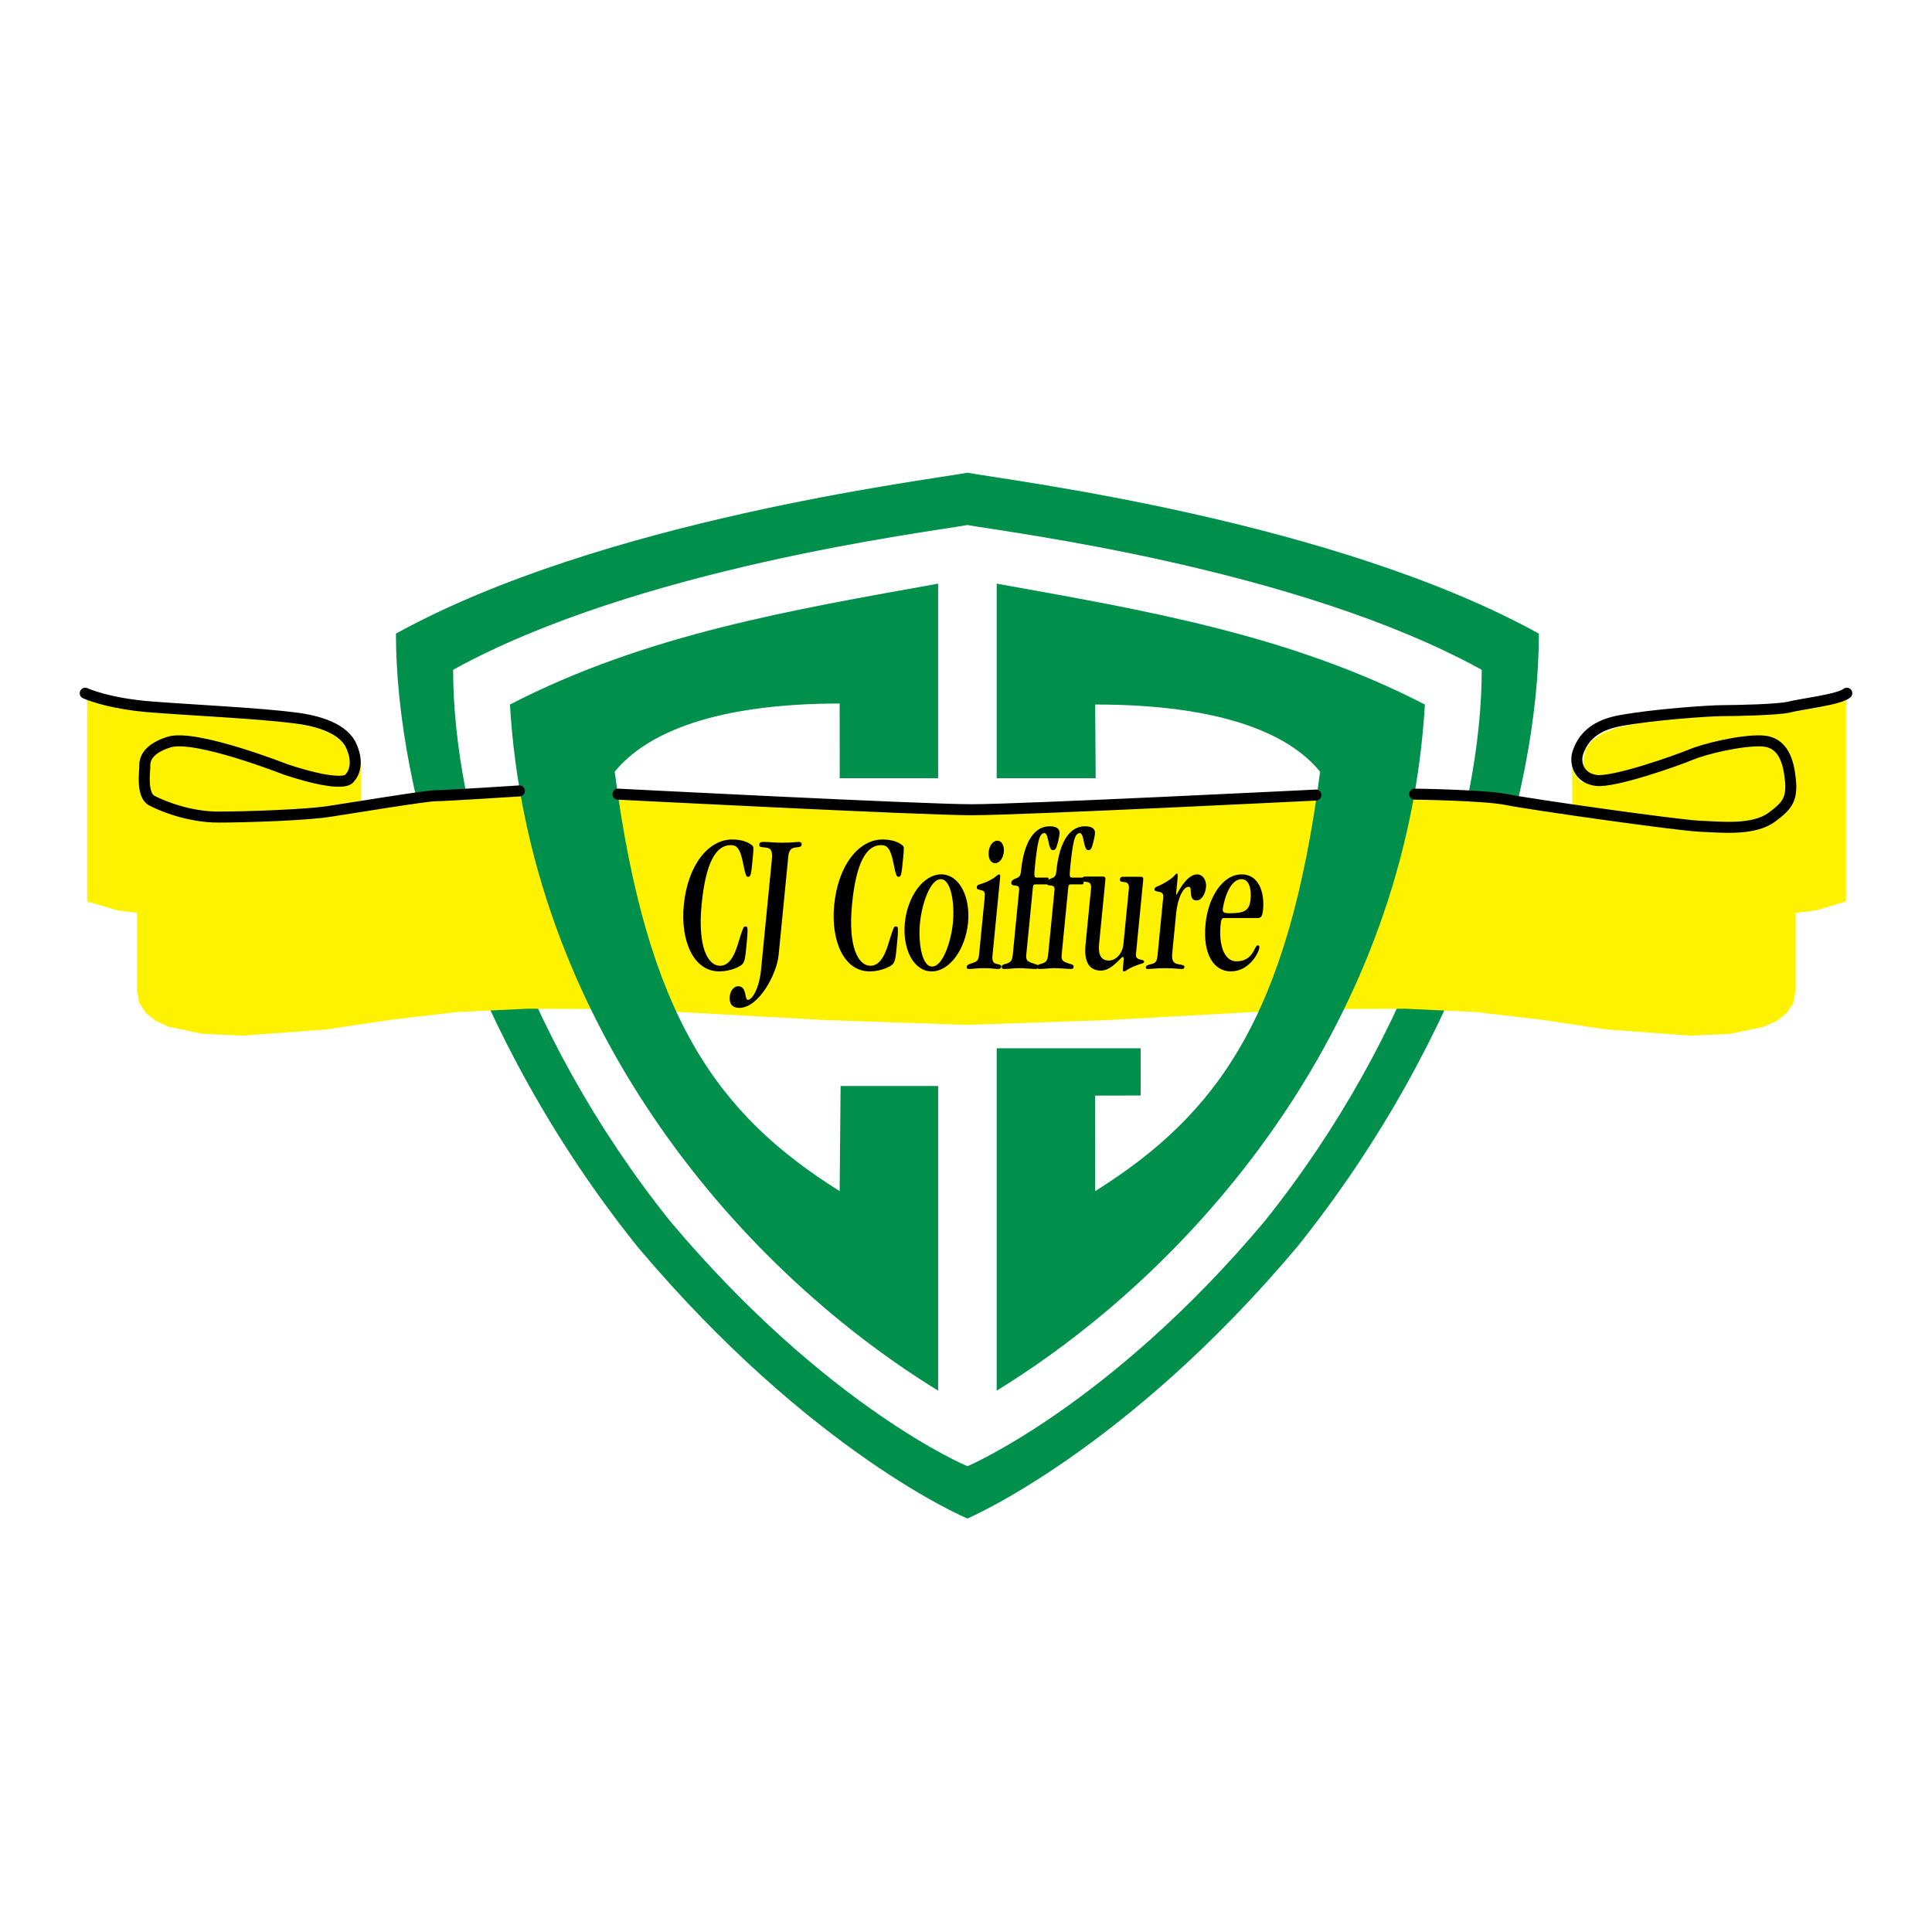 <?xml version="1.0" encoding="utf-8"?>
<!-- Generator: Adobe Illustrator 13.0.0, SVG Export Plug-In . SVG Version: 6.00 Build 14948)  -->
<!DOCTYPE svg PUBLIC "-//W3C//DTD SVG 1.0//EN" "http://www.w3.org/TR/2001/REC-SVG-20010904/DTD/svg10.dtd">
<svg version="1.0" id="Layer_1" xmlns="http://www.w3.org/2000/svg" xmlns:xlink="http://www.w3.org/1999/xlink" x="0px" y="0px"
	 width="192.756px" height="192.756px" viewBox="0 0 192.756 192.756" enable-background="new 0 0 192.756 192.756"
	 xml:space="preserve">
<g>
	<polygon fill-rule="evenodd" clip-rule="evenodd" fill="#FFFFFF" points="0,0 192.756,0 192.756,192.756 0,192.756 0,0 	"/>
	<path fill-rule="evenodd" clip-rule="evenodd" fill="#00904C" d="M129.443,124.375c16.864-21.045,24.091-45.107,24.091-61.159
		c-20.514-11.31-52.635-15.25-57.015-16.053c-4.38,0.803-36.501,4.743-57.015,16.052c0,16.053,7.228,40.115,24.091,61.16
		c17.421,20.676,32.924,27.129,32.924,27.129S112.259,144.811,129.443,124.375L129.443,124.375z"/>
	<path fill-rule="evenodd" clip-rule="evenodd" fill="#FFFFFF" d="M126.15,121.871c15.178-18.939,21.683-40.597,21.683-55.043
		C129.371,56.648,100.461,53.103,96.52,52.38c-3.942,0.722-32.851,4.268-51.313,14.447c0,14.447,6.504,36.104,21.682,55.044
		c15.679,18.609,29.632,24.416,29.632,24.416S110.685,140.264,126.15,121.871L126.15,121.871z"/>
	<polygon fill-rule="evenodd" clip-rule="evenodd" fill="#FFF200" points="157.97,96.017 158.199,94.944 158.853,94.063 
		159.859,93.368 161.184,92.831 164.573,92.122 168.652,91.753 173.032,91.545 177.323,91.3 181.173,90.831 184.175,89.942 
		184.175,69.767 181.173,70.656 177.323,71.125 173.032,71.371 168.652,71.579 164.573,71.929 161.184,72.637 159.859,73.175 
		158.853,73.87 158.199,74.751 157.97,75.824 157.97,96.017 	"/>
	<polygon fill-rule="evenodd" clip-rule="evenodd" fill="#FFF200" points="178.113,98.381 177.869,96.596 177.188,95.412 
		176.121,94.745 174.759,94.505 171.333,94.989 167.419,96.25 163.504,97.621 160.097,98.469 158.751,98.482 157.72,98.139 
		157.073,97.332 156.864,96.017 156.864,75.824 157.073,77.176 157.72,77.981 158.751,78.325 160.097,78.312 163.504,77.465 
		167.419,76.094 171.333,74.851 174.759,74.348 176.121,74.589 177.188,75.256 177.869,76.44 178.113,78.207 178.113,98.381 	"/>
	<polygon fill-rule="evenodd" clip-rule="evenodd" fill="#FFF200" points="34.899,96.017 34.669,94.944 34.016,94.063 33.01,93.368 
		31.685,92.831 28.294,92.122 24.216,91.753 19.836,91.545 15.545,91.3 11.695,90.831 8.694,89.942 8.694,69.767 11.695,70.656 
		15.545,71.125 19.836,71.371 24.216,71.579 28.294,71.929 31.685,72.637 33.01,73.175 34.016,73.87 34.669,74.751 34.899,75.824 
		34.899,96.017 	"/>
	<polygon fill-rule="evenodd" clip-rule="evenodd" fill="#FFF200" points="14.655,98.381 14.901,96.596 15.585,95.412 
		16.657,94.745 18.026,94.505 21.467,94.989 25.4,96.25 29.333,97.621 32.756,98.469 34.108,98.482 35.144,98.139 35.794,97.332 
		36.004,96.017 36.004,75.824 35.794,77.176 35.144,77.981 34.108,78.325 32.756,78.312 29.333,77.465 25.4,76.094 21.467,74.851 
		18.026,74.348 16.657,74.589 15.585,75.256 14.901,76.44 14.655,78.207 14.655,98.381 	"/>
	<polygon fill-rule="evenodd" clip-rule="evenodd" fill="#FFF200" points="96.408,102.254 110.64,101.766 125.468,100.947 
		132.848,100.676 140.136,100.637 147.194,100.967 153.978,101.766 160.188,102.701 168.576,103.324 172.609,103.148 
		175.955,102.447 177.262,101.863 178.271,101.064 178.912,100.092 179.142,98.883 179.142,77.476 178.912,78.703 178.271,79.677 
		177.262,80.476 175.955,81.06 172.609,81.761 168.576,81.936 160.188,81.313 153.978,80.359 147.194,79.58 140.136,79.248 
		132.848,79.287 125.468,79.56 110.64,80.378 96.408,80.846 82.176,80.378 67.371,79.56 59.968,79.287 52.703,79.248 45.622,79.58 
		38.837,80.359 32.626,81.313 24.239,81.936 20.206,81.761 16.859,81.06 15.553,80.476 14.544,79.677 13.903,78.703 13.674,77.476 
		13.674,98.883 13.903,100.092 14.544,101.064 15.553,101.863 16.859,102.447 20.206,103.148 24.239,103.324 32.626,102.701 
		38.837,101.766 45.622,100.967 52.703,100.637 59.968,100.676 67.371,100.947 82.176,101.766 96.408,102.254 	"/>
	<path fill-rule="evenodd" clip-rule="evenodd" fill="#00904C" d="M83.773,70.191l0.007,7.452h9.818V58.231
		c-14.361,2.59-29.071,5.01-42.721,12.059c1.83,31.098,21.987,55.704,42.721,68.456v-30.395c-4.787,0-4.945,0-9.732,0l-0.094,10.488
		c-12.266-7.701-19.246-17.416-22.442-41.844C64.528,73.059,71.507,70.191,83.773,70.191L83.773,70.191z"/>
	<path fill-rule="evenodd" clip-rule="evenodd" fill="#00904C" d="M109.266,70.291l0.05,7.352h-9.876V58.231
		c14.361,2.591,29.071,5.01,42.722,12.059c-1.83,31.099-21.987,55.704-42.722,68.456v-34.158h14.361l0.002,4.711l-4.55,0.01
		l0.013,9.531c12.267-7.701,19.245-17.416,22.442-41.844C128.511,73.059,121.532,70.291,109.266,70.291L109.266,70.291z"/>
	<path fill-rule="evenodd" clip-rule="evenodd" d="M70.003,90.215c0.406-4.138,1.417-5.897,2.894-5.897
		c0.558,0,0.931,0.22,1.248,1.839c0.219,1.12,0.314,1.32,0.461,1.32c0.279,0,0.32-0.08,0.465-1.56
		c0.137-1.399,0.125-1.439-0.042-1.579c-0.455-0.38-1.142-0.58-1.995-0.58c-2.315,0-4.416,2.499-4.812,6.538
		c-0.346,3.519,0.942,6.621,3.536,6.621c1.084,0,2.03-0.443,2.286-0.703c0.219-0.22,0.295-0.5,0.397-1.54
		c0.216-2.199,0.188-2.239-0.092-2.239c-0.164,0-0.201,0.04-0.755,1.839c-0.508,1.659-1.156,2.079-1.748,2.079
		C70.582,96.353,69.592,94.394,70.003,90.215L70.003,90.215z"/>
	<path fill-rule="evenodd" clip-rule="evenodd" d="M78.648,85.437c0.061-0.619,0.329-0.839,0.694-0.879
		c0.482-0.06,0.613-0.06,0.637-0.3c0.02-0.2-0.138-0.26-0.286-0.26c-0.262,0-0.533,0.08-1.748,0.08c-0.64,0-1.256-0.08-1.765-0.08
		c-0.345,0-0.404,0.1-0.419,0.26c-0.025,0.26,0.075,0.24,0.61,0.3c0.585,0.06,0.72,0.36,0.632,1.259l-1.075,10.939
		c-0.187,1.9-0.886,3-1.312,3c-0.361,0-0.063-1.359-0.969-1.359c-0.427,0-0.785,0.459-0.837,0.998
		c-0.069,0.701,0.198,1.16,0.953,1.16c1.957,0,3.735-3.398,3.917-5.241L78.648,85.437L78.648,85.437z"/>
	<path fill-rule="evenodd" clip-rule="evenodd" d="M85.008,90.215c0.407-4.138,1.417-5.897,2.895-5.897
		c0.558,0,0.931,0.22,1.248,1.839c0.218,1.12,0.313,1.32,0.461,1.32c0.279,0,0.32-0.08,0.465-1.56
		c0.138-1.399,0.125-1.439-0.042-1.579c-0.456-0.38-1.142-0.58-1.996-0.58c-2.315,0-4.416,2.499-4.812,6.538
		c-0.346,3.519,0.942,6.621,3.536,6.621c1.083,0,2.03-0.443,2.285-0.703c0.219-0.22,0.296-0.5,0.398-1.54
		c0.216-2.199,0.187-2.239-0.092-2.239c-0.164,0-0.201,0.04-0.756,1.839c-0.508,1.659-1.156,2.079-1.747,2.079
		C85.587,96.353,84.598,94.394,85.008,90.215L85.008,90.215z"/>
	<path fill-rule="evenodd" clip-rule="evenodd" d="M93,96.433c-1.067,0-1.396-2.499-1.213-4.358s1.003-4.358,2.07-4.358
		c1.067,0,1.396,2.499,1.214,4.358C94.887,93.934,94.067,96.433,93,96.433L93,96.433z M96.581,92.075
		c0.253-2.579-0.854-4.838-2.677-4.838c-1.822,0-3.375,2.259-3.627,4.838c-0.253,2.579,0.854,4.841,2.676,4.841
		S96.327,94.654,96.581,92.075L96.581,92.075z"/>
	<path fill-rule="evenodd" clip-rule="evenodd" d="M99.787,87.517c0.021-0.22-0.022-0.28-0.121-0.28
		c-0.131,0-0.549,0.58-1.869,0.979c-0.203,0.06-0.32,0.08-0.341,0.3c-0.02,0.2,0.109,0.22,0.287,0.26
		c0.32,0.08,0.564,0.1,0.512,0.64l-0.57,5.797c-0.067,0.68-0.202,0.72-0.864,0.939c-0.187,0.061-0.358,0.14-0.374,0.3
		c-0.018,0.183,0.06,0.223,0.241,0.223c0.263,0,0.779-0.08,1.502-0.08c0.673,0,1.092,0.08,1.404,0.08
		c0.229,0,0.291-0.123,0.303-0.243c0.01-0.1-0.079-0.2-0.354-0.24c-0.453-0.06-0.579-0.28-0.519-0.899L99.787,87.517L99.787,87.517z
		 M98.639,84.998c-0.059,0.6,0.186,1.12,0.646,1.12c0.459,0,0.806-0.52,0.865-1.12c0.059-0.6-0.186-1.12-0.646-1.12
		S98.697,84.398,98.639,84.998L98.639,84.998z"/>
	<path fill-rule="evenodd" clip-rule="evenodd" d="M103.052,88.536c0.021-0.22,0.079-0.3,0.21-0.3h1.183
		c0.082,0,0.135-0.04,0.165-0.34c0.028-0.3-0.017-0.34-0.099-0.34h-1.1c-0.214,0-0.251-0.12-0.173-0.92
		c0.26-2.639,0.444-3.519,0.97-3.519c0.443,0,0.343,1.7,0.818,1.7c0.263,0,0.356-0.12,0.52-0.78
		c0.109-0.439,0.142-0.599,0.169-0.879c0.039-0.4-0.225-0.72-0.996-0.72c-1.462,0-2.556,1.439-2.854,4.478
		c-0.054,0.54-0.207,0.6-0.498,0.72c-0.256,0.1-0.446,0.2-0.466,0.4c-0.058,0.58,0.854,0,0.779,0.759l-0.625,6.358
		c-0.071,0.72-0.185,0.879-0.809,1.039c-0.235,0.06-0.293,0.14-0.305,0.26c-0.014,0.14,0.061,0.223,0.225,0.223
		c0.492,0,0.993-0.08,1.485-0.08c0.559,0,1.322,0.08,1.667,0.08c0.181,0,0.252-0.06,0.268-0.223c0.016-0.16-0.095-0.2-0.286-0.26
		c-0.812-0.26-0.97-0.319-0.903-1L103.052,88.536L103.052,88.536z"/>
	<path fill-rule="evenodd" clip-rule="evenodd" d="M106.582,88.536c0.021-0.22,0.078-0.3,0.21-0.3h1.182
		c0.082,0,0.136-0.04,0.165-0.34s-0.016-0.34-0.098-0.34h-1.101c-0.213,0-0.251-0.12-0.172-0.92c0.259-2.639,0.444-3.519,0.97-3.519
		c0.443,0,0.342,1.7,0.818,1.7c0.262,0,0.355-0.12,0.52-0.78c0.108-0.439,0.141-0.599,0.169-0.879c0.039-0.4-0.226-0.72-0.997-0.72
		c-1.461,0-2.555,1.439-2.854,4.478c-0.053,0.54-0.207,0.6-0.497,0.72c-0.257,0.1-0.447,0.2-0.467,0.4
		c-0.057,0.58,0.854,0,0.779,0.759l-0.625,6.358c-0.07,0.72-0.185,0.879-0.808,1.039c-0.236,0.06-0.293,0.14-0.305,0.26
		c-0.014,0.14,0.06,0.223,0.225,0.223c0.492,0,0.992-0.08,1.485-0.08c0.558,0,1.321,0.08,1.666,0.08c0.181,0,0.253-0.06,0.269-0.223
		c0.016-0.16-0.096-0.2-0.286-0.26c-0.812-0.26-0.971-0.319-0.903-1L106.582,88.536L106.582,88.536z"/>
	<path fill-rule="evenodd" clip-rule="evenodd" d="M114.055,87.836c0.025-0.26-0.014-0.36-0.228-0.36h-1.822
		c-0.164,0-0.256,0.1-0.271,0.26c-0.02,0.2,0.157,0.24,0.336,0.26c0.276,0.02,0.618,0.06,0.559,0.66l-0.544,5.538
		c-0.091,0.92-0.72,1.64-1.458,1.64c-0.739,0-1.082-0.52-0.968-1.68l0.623-6.337c0.025-0.26-0.015-0.36-0.228-0.36h-1.822
		c-0.164,0-0.257,0.1-0.272,0.26c-0.02,0.2,0.157,0.24,0.336,0.26c0.277,0.02,0.618,0.06,0.559,0.66l-0.552,5.618
		c-0.177,1.799,0.436,2.583,1.536,2.583c1.083,0,2.006-1.363,2.17-1.363c0.065,0,0.125,0.061,0.107,0.24l-0.078,0.8
		c-0.021,0.203-0.04,0.403,0.091,0.403c0.082,0,0.169-0.04,0.257-0.1c0.337-0.263,0.898-0.463,1.223-0.583
		c0.392-0.14,0.519-0.1,0.538-0.3c0.012-0.12-0.181-0.16-0.391-0.2c-0.271-0.08-0.46-0.16-0.419-0.58L114.055,87.836L114.055,87.836
		z"/>
	<path fill-rule="evenodd" clip-rule="evenodd" d="M117.349,91.075c0.138-1.399,0.683-2.599,1.24-2.599
		c0.279,0,0.178,0.36,0.237,0.76c0.047,0.36,0.171,0.6,0.564,0.6c0.51,0,0.872-0.68,0.935-1.319c0.066-0.68-0.301-1.279-0.893-1.279
		c-1.116,0-2.006,2.039-2.071,2.039c-0.017,0-0.031-0.02-0.025-0.08l0.153-1.56c0.031-0.319,0.015-0.479-0.067-0.479
		c-0.148,0-0.174,0.26-0.893,0.72c-1.033,0.66-1.316,0.54-1.346,0.84c-0.017,0.16,0.145,0.2,0.354,0.24
		c0.259,0.04,0.564,0.1,0.52,0.56l-0.56,5.698c-0.064,0.66-0.134,0.86-0.654,0.979c-0.421,0.1-0.509,0.16-0.524,0.32
		c-0.012,0.123,0.083,0.163,0.197,0.163c0.296,0,0.829-0.08,1.683-0.08c0.969,0,1.486,0.08,1.766,0.08
		c0.131,0,0.19-0.104,0.198-0.183c0.016-0.16-0.029-0.2-0.627-0.3c-0.501-0.08-0.65-0.399-0.58-1.119L117.349,91.075L117.349,91.075
		z"/>
	<path fill-rule="evenodd" clip-rule="evenodd" d="M125.44,91.595c0.361,0,0.507-0.14,0.573-0.819
		c0.171-1.739-0.424-3.539-2.131-3.539c-1.938,0-3.352,2.359-3.605,4.938c-0.303,3.079,0.864,4.741,2.522,4.741
		c1.839,0,2.793-1.862,2.843-2.362c0.016-0.16-0.026-0.24-0.157-0.24c-0.345,0-0.403,1.599-2.128,1.599
		c-1.247,0-1.77-1.699-1.581-3.619c0.062-0.64,0.135-0.7,0.413-0.7H125.44L125.44,91.595z M124.773,89.696
		c-0.114,1.16-0.583,1.419-2.126,1.419c-0.542,0-0.68-0.1-0.648-0.42c0.039-0.4,0.522-2.979,1.886-2.979
		C124.688,87.717,124.856,88.856,124.773,89.696L124.773,89.696z"/>
	
		<path fill="none" stroke="#000000" stroke-width="1.098" stroke-linecap="round" stroke-linejoin="round" stroke-miterlimit="2.613" d="
		M8.504,69.163c0,0,2.224,1.036,6.632,1.373c4.491,0.343,10.639,0.618,14.37,1.098c3.99,0.514,5.149,1.925,5.527,2.746
		c1.002,2.183-0.138,3.227-0.138,3.227s-0.276,1.167-6.356-0.824c0,0-9.05-3.57-11.675-2.746c-2.625,0.824-2.418,2.197-2.418,2.54
		s-0.346,2.746,0.69,3.295c1.037,0.549,3.731,1.647,6.632,1.647s8.705-0.206,10.984-0.549s9.741-1.579,10.708-1.579
		c0.967,0,8.359-0.48,8.359-0.48 M61.652,79.231c0,0,30.305,1.556,35.278,1.556s34.357-1.464,34.357-1.464 M141.144,79.231
		c0,0,7.001,0.091,9.212,0.549c2.21,0.458,17.04,2.563,19.251,2.655c2.211,0.091,5.36,0.444,7.185-0.916
		c1.474-1.098,2.026-1.739,1.842-3.661c-0.184-1.922-0.736-3.844-2.855-3.936c-2.118-0.092-5.803,0.824-7.092,1.373
		c-1.29,0.549-7.737,2.837-9.488,2.562c-1.75-0.274-2.118-1.831-1.75-2.837c0.369-1.007,1.198-2.563,4.146-3.112
		c3.304-0.616,8.935-1.007,10.225-1.007c1.289,0,5.711-0.091,6.724-0.366c1.013-0.275,4.975-0.732,5.711-1.373"/>
</g>
</svg>

